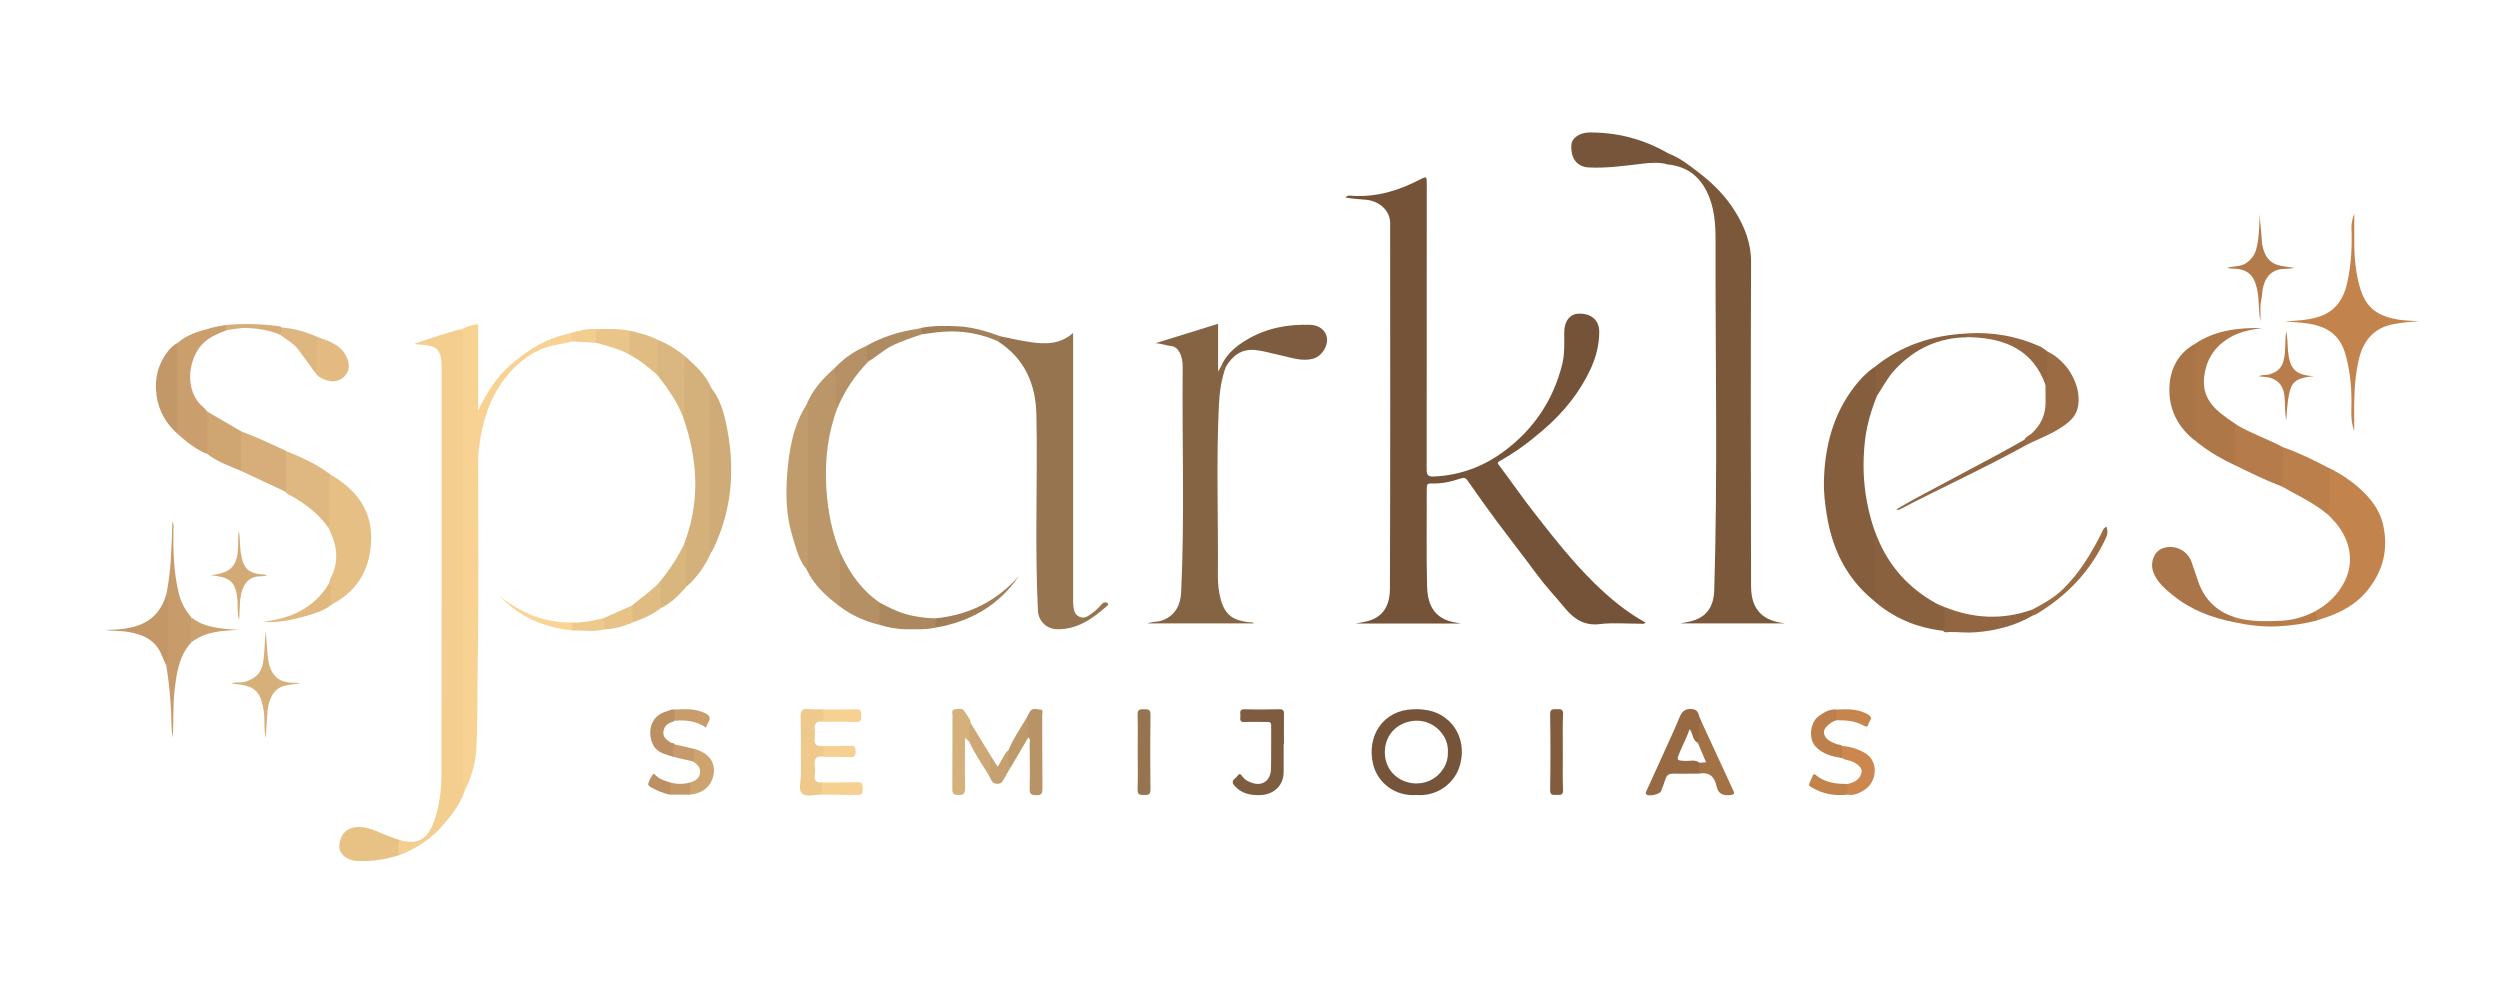 <?xml version="1.0" encoding="UTF-8"?>
<svg id="_ícone_Image" data-name="ícone_Image" xmlns="http://www.w3.org/2000/svg" viewBox="0 0 244.38 96.81">
  <defs>
    <style>
      .cls-1 {
        fill: #7c583b;
      }

      .cls-2 {
        fill: #cfab78;
      }

      .cls-3 {
        fill: #ae7748;
      }

      .cls-4 {
        fill: #b69166;
      }

      .cls-5 {
        fill: #f7d293;
      }

      .cls-6 {
        fill: #cb874e;
      }

      .cls-7 {
        fill: #e6bf84;
      }

      .cls-8 {
        fill: #856444;
      }

      .cls-9 {
        fill: #c3834d;
      }

      .cls-10 {
        fill: #b49064;
      }

      .cls-11 {
        fill: #825c3d;
      }

      .cls-12 {
        fill: #bb7f4b;
      }

      .cls-13 {
        fill: #c39768;
      }

      .cls-14 {
        fill: #89613f;
      }

      .cls-15 {
        fill: #9b6c44;
      }

      .cls-16 {
        fill: #be9a6b;
      }

      .cls-17 {
        fill: #efc98b;
      }

      .cls-18 {
        fill: #dab680;
      }

      .cls-19 {
        fill: #cfa572;
      }

      .cls-20 {
        fill: #a17e57;
      }

      .cls-21 {
        fill: #916642;
      }

      .cls-22 {
        fill: #cda370;
      }

      .cls-23 {
        fill: #d7af79;
      }

      .cls-24 {
        fill: #b57b4a;
      }

      .cls-25 {
        fill: #d3a975;
      }

      .cls-26 {
        fill: #c1824c;
      }

      .cls-27 {
        fill: #deb67f;
      }

      .cls-28 {
        fill: #f4ce8f;
      }

      .cls-29 {
        fill: #755439;
      }

      .cls-30 {
        fill: #bc9062;
      }

      .cls-31 {
        fill: #b77c4a;
      }

      .cls-32 {
        fill: #ca9f6d;
      }

      .cls-33 {
        fill: #7e5c40;
      }

      .cls-34 {
        fill: #926642;
      }

      .cls-35 {
        fill: #967450;
      }

      .cls-36 {
        fill: #966842;
      }

      .cls-37 {
        fill: #cda876;
      }

      .cls-38 {
        fill: #9c6c44;
      }

      .cls-39 {
        fill: #e0bc83;
      }

      .cls-40 {
        fill: #c69a6a;
      }

      .cls-41 {
        fill: #dfb780;
      }

      .cls-42 {
        fill: #aa7548;
      }

      .cls-43 {
        fill: #e7c388;
      }

      .cls-44 {
        fill: #d6ad78;
      }

      .cls-45 {
        fill: #855e3e;
      }

      .cls-46 {
        fill: #76553a;
      }

      .cls-47 {
        fill: #f6d191;
      }

      .cls-48 {
        fill: #7e5c3f;
      }

      .cls-49 {
        fill: #ba9669;
      }

      .cls-50 {
        fill: #f9d494;
      }

      .cls-51 {
        fill: #f1cd8e;
      }

      .cls-52 {
        fill: #8a623f;
      }

      .cls-53 {
        fill: #b87d4b;
      }

      .cls-54 {
        fill: #e1b980;
      }

      .cls-55 {
        fill: #e8c185;
      }

      .cls-56 {
        fill: #c7854e;
      }

      .cls-57 {
        fill: #c5a171;
      }

      .cls-58 {
        fill: #a97547;
      }

      .cls-59 {
        fill: #986a43;
      }

      .cls-60 {
        fill: #e0bb82;
      }

      .cls-61 {
        fill: #e3bb82;
      }

      .cls-62 {
        fill: #af8b61;
      }

      .cls-63 {
        fill: #c79c6a;
      }

      .cls-64 {
        fill: #dab67f;
      }

      .cls-65 {
        fill: #a37146;
      }

      .cls-66 {
        fill: #745339;
      }

      .cls-67 {
        fill: #cba16f;
      }

      .cls-68 {
        fill: #b47b4a;
      }

      .cls-69 {
        fill: #c09c6d;
      }

      .cls-70 {
        fill: #bd804c;
      }

      .cls-71 {
        fill: #c89d6b;
      }

      .cls-72 {
        fill: #eec98d;
      }

      .cls-73 {
        fill: #c39868;
      }

      .cls-74 {
        fill: #d7ae79;
      }

      .cls-75 {
        fill: #ac885f;
      }

      .cls-76 {
        fill: #a38059;
      }

      .cls-77 {
        fill: #b79366;
      }

      .cls-78 {
        fill: #e9c589;
      }

      .cls-79 {
        fill: #f5d091;
      }

      .cls-80 {
        fill: #d4b07b;
      }
    </style>
  </defs>
  <path class="cls-66" d="M131.53,19.3c.21-.24.45-.18.66-.16,2.35.15,4.51-.5,6.57-1.57.7-.36.71-.35.71.44,0,9.28,0,18.56-.01,27.85,0,.55.1.74.69.72,2.58-.11,4.9-.98,6.93-2.51,2.86-2.14,4.76-4.97,5.63-8.46.26-1.06.19-2.11.2-3.17.01-1.06.56-1.76,1.42-1.78,1.2-.03,1.99.62,2,1.75,0,1.24-.29,2.43-.8,3.56-1.09,2.39-2.7,4.36-4.69,6.07-1.33,1.14-2.71,2.18-4.24,3.03-.27.15-.21.22-.05.43,1.15,1.53,2.24,3.11,3.42,4.62,1.84,2.36,3.69,4.72,5.83,6.83,1.53,1.5,3.15,2.86,5.06,3.91-.19.18-.37.11-.53.11-1.33,0-2.67-.12-3.97.04-1.54.18-2.54-.54-3.42-1.61-.87-1.06-1.82-2.05-2.63-3.15-1.3-1.76-2.65-3.49-3.96-5.24-.98-1.32-1.94-2.67-2.88-4.02-.2-.29-.39-.32-.68-.22-.94.32-1.9.53-2.89.49-.33-.01-.43.09-.43.42.01,3.2-.05,6.4.03,9.6.03,1.35.37,2.68,1.83,3.31.48.2.97.27,1.48.36h-10.26c.5-.11,1-.16,1.48-.34,1.47-.55,1.84-1.82,1.84-3.12.04-11.89.03-23.78.02-35.67,0-1.23-1.03-2.16-2.33-2.29-.68-.07-1.36-.09-2.04-.22Z"/>
  <path class="cls-1" d="M163.07,14.99c1.14.42,2.09,1.19,3.03,1.91,1.38,1.06,2.61,2.3,3.53,3.8.92,1.5,1.55,3.07,1.54,4.91-.04,10.56-.03,21.12,0,31.68,0,1.39.41,2.67,1.86,3.29.47.2.97.29,1.48.36h-10.26c.48-.11.97-.16,1.43-.33,1.36-.48,1.85-1.61,1.89-2.88.35-11.42.1-22.84.13-34.25,0-1.63-.11-3.3-.9-4.84-.8-1.55-2.03-2.38-3.74-2.56-.23-.36-.29-.73,0-1.09Z"/>
  <path class="cls-35" d="M97.77,32.87c1,.2,2,.44,3.01.58,1.42.2,2.84.23,4.12-.91v25.96c0,.14,0,.28,0,.41.04.56.06,1.18.68,1.41.55.2.96-.24,1.36-.52.31-.22.55-.54.83-.81.15-.14.38-.15.5-.03.16.16-.07.28-.17.37-1.37,1.2-2.83,2.21-4.77,2.18-1.01-.02-1.82-.79-1.87-1.8-.32-6.39-.02-12.78-.15-19.17-.06-2.96-1.13-5.46-3.71-7.14-.02-.2-.01-.39.15-.53Z"/>
  <path class="cls-8" d="M119.83,35.86c-.44,1.21-.62,2.44-.68,3.74-.27,5.54-.05,11.09-.1,16.63,0,.8.07,1.63.29,2.4.44,1.54,1.22,2,2.75,2.2.15.02.32-.06.48.11h-10.41c.48-.18.87-.13,1.24-.23,1.46-.42,2-1.56,2.06-2.82.35-7.35.08-14.7.15-22.05.01-1.09-.44-1.94-1.1-2.01-.51-.05-1.01-.26-1.57-.28,2.03-.63,4.05-1.26,6.13-1.9v4.67c.18-.31.3-.51.41-.72.22-.05.27.15.37.27Z"/>
  <path class="cls-28" d="M39.05,82.11c1.71.51,2.71-.04,3.33-1.69.58-1.55.77-3.18.77-4.79.03-13.2.02-26.4.02-39.6,0-1.86-.38-2.26-2.24-2.36-.13,0-.26-.01-.4-.08,1.56-.52,3.1-1.07,4.69-1.44.33.37.22.82.22,1.25,0,6.97,0,13.95,0,20.92,0,6.95,0,13.9,0,20.85,0,.66.06,1.32.03,1.99-.39,1.31-1.21,2.37-2.07,3.39-1.18,1.39-2.65,2.39-4.36,3.04-.42-.56-.42-.91,0-1.47Z"/>
  <path class="cls-5" d="M45.48,77.15c-.27-.38-.25-.81-.25-1.25,0-14.59,0-29.17,0-43.76.45-.26.95-.39,1.51-.45v8.44c.83-1.74,1.78-3.22,3.11-4.41,1.71-1.53,3.64-2.69,5.93-3.15.5.19.33.5.15.81-1.02.27-2.08.34-3.08.78-1.46.64-2.59,1.65-3.54,2.89-1.47,1.92-2.14,4.16-2.46,6.53-.09.62-.11,1.22-.11,1.83,0,6.42.07,12.84-.04,19.25-.05,2.83,0,5.65-.13,8.47-.06,1.4-.45,2.76-1.09,4.03Z"/>
  <path class="cls-45" d="M183.08,58.64c-2.64-2.18-4-5.05-4.52-8.38-.17-1.07-.3-2.14-.27-3.23.09-3.43.92-6.62,3.08-9.36.53-.67,1.14-1.29,1.85-1.79.32.2.32.52.33.84.02.63.02,1.26-.04,1.89-.61,1.51-1.07,3.07-1.23,4.69-.19,1.88-.15,3.77.2,5.65.22,1.21.53,2.38.99,3.51-.09,1.57,0,3.15-.04,4.72,0,.32.02.64-.02.96-.03.21-.02.48-.34.5Z"/>
  <path class="cls-49" d="M81.87,39.85c-.95,2.5-1.25,5.11-1.1,7.76.13,2.28.55,4.53,1.47,6.65.18,1.36.08,2.73.09,4.1,0,.32-.03.65-.34.85-1.29-.98-2.47-2.07-3.16-3.58-.05-.34-.07-.68-.07-1.02,0-4.35,0-8.71,0-13.06,0-.66-.02-1.32.07-1.98.58-1.45,1.59-2.56,2.74-3.57.45.09.34.48.35.76.03,1.03.03,2.07-.05,3.1Z"/>
  <path class="cls-9" d="M226.31,59.75c1.27-.7,2.26-1.63,2.91-2.97.98-2.02.42-4.11-.9-5.67-.25-.29-.53-.56-.79-.84-.15-1.36-.06-2.73-.04-4.09,0-.16.06-.31.19-.43,1.21.6,2.33,1.36,3.3,2.29.93.9,1.69,1.96,1.98,3.29.52,2.35,0,4.44-1.48,6.31-1.22,1.54-2.88,2.36-4.71,2.91-.11.03-.21.07-.31.11-.22-.28-.22-.59-.13-.91Z"/>
  <path class="cls-80" d="M66.89,53.13c1.58-4.13,1.32-8.24-.11-12.34-.19-1.64-.08-3.28-.09-4.92,0-.36,0-.74.35-.99.96.9,1.97,1.76,2.48,3.03.06.34.07.68.07,1.02,0,4.36,0,8.71,0,13.07,0,.66.02,1.32-.07,1.98-.55,1.26-1.31,2.37-2.33,3.29-.42-.08-.35-.43-.35-.69,0-1.15-.08-2.3.06-3.44Z"/>
  <path class="cls-7" d="M32.18,56.98c.06-.43.33-.78.46-1.19.49-1.54.14-2.93-.59-4.28-.13-1.46-.05-2.92-.05-4.38,0-.27-.07-.63.35-.71,2.38,1.38,3.96,3.34,3.93,6.17-.02,2.82-1.19,5.1-3.8,6.47-.45-.25-.3-.7-.34-1.08-.04-.34.05-.67.05-1Z"/>
  <path class="cls-9" d="M223.49,31.41c1.06-.07,2.1-.11,3.13-.43,1.68-.52,2.48-1.76,2.83-3.36.39-1.75.48-3.54.41-5.33-.02-.5.12-.96.28-1.43,0,1.07-.01,2.14,0,3.22.02,1.42.18,2.84.6,4.19.59,1.89,1.76,2.63,3.62,2.96.71.13,1.43.1,2.14.2-.84,0-1.67.1-2.49.25-2.02.36-3.05,1.69-3.47,3.62-.43,1.94-.42,3.91-.41,5.88,0,.27,0,.53,0,.96-.36-.99-.28-1.85-.27-2.7.02-1.61-.14-3.2-.57-4.75-.55-1.97-1.8-2.77-3.67-3.06-.71-.11-1.42-.14-2.14-.2Z"/>
  <path class="cls-14" d="M183.08,58.64c.24-.19.15-.46.15-.7,0-1.59,0-3.17,0-4.76,0-.27-.05-.56.25-.72,1.15,2.88,3.1,5.05,5.82,6.54.25.14.52.23.79.34.37.68.22,1.39.13,2.1-.02.13-.11.25-.28.22-2.6-.3-4.9-1.26-6.86-3.02Z"/>
  <path class="cls-3" d="M218.48,45.48c-1.25-.57-2.43-1.26-3.52-2.1-.15-.12-.31-.25-.46-.37-.09-.17-.1-.35-.1-.53.05-2.72.02-5.43.02-8.15,0-.23.02-.46.08-.68,2.01-1.38,4.3-1.62,6.65-1.59-1.23.17-2.44.41-3.5,1.13-1.3.88-2.01,2.09-2.19,3.66-.26,2.33,1.33,3.41,2.93,4.5.07.05.15.1.23.15.16,1.2.08,2.41.04,3.61,0,.14-.07.26-.18.36Z"/>
  <path class="cls-46" d="M163.07,14.99v1.09c-.83-.24-1.68-.18-2.5-.08-1.75.2-3.48.46-5.25.37-1.15-.06-1.77-.84-1.72-2.16.02-.7.8-1.26,1.77-1.26,2.75-.02,5.32.66,7.7,2.04Z"/>
  <path class="cls-2" d="M69.52,53.98c-.24-.19-.15-.46-.15-.7,0-4.89,0-9.77,0-14.66,0-.24-.09-.51.15-.7.78.97,1.16,2.13,1.42,3.31.96,4.34.7,8.56-1.3,12.6-.03.06-.08.1-.12.15Z"/>
  <path class="cls-32" d="M17.37,33.51c.96-.85,2.17-1.16,3.37-1.48.43-.12.87-.18,1.3-.26.14.14.22.3.13.5-.79.32-1.57.61-2.23,1.21-1.51,1.36-2.06,4.7-.04,6.35.14.11.24.27.36.4.15.19.2.41.21.64.02.96.02,1.92,0,2.88,0,.23-.03.46-.22.63-1.1-.45-2.01-1.17-2.88-1.96-.21-.3-.22-.63-.22-.98,0-2.32,0-4.63,0-6.95,0-.35.03-.68.22-.98Z"/>
  <path class="cls-69" d="M78.82,39.56c.24.19.15.46.15.7,0,4.89,0,9.77,0,14.66,0,.24.09.51-.15.7-.76-.92-1.01-2.07-1.35-3.17-.62-1.99-.68-4.06-.52-6.11.18-2.36.58-4.71,1.88-6.78Z"/>
  <path class="cls-42" d="M218.35,60.81c-2.17-.43-4.2-1.2-5.93-2.61-.76-.62-1.54-1.26-1.92-2.25-.35-.91.03-2.02.87-2.34,1.15-.44,2.45.16,2.86,1.33.24.67.45,1.35.69,2.02.61,1.66,1.75,2.78,3.43,3.34.15.17.15.33,0,.5Z"/>
  <path class="cls-48" d="M119.83,35.86c-.2.02-.24-.18-.37-.27.53-1.05,1.39-1.77,2.38-2.36,1.93-1.16,4.03-1.55,6.24-1.48.9.03,1.58.58,1.64,1.37.06.78-.54,1.72-1.35,1.94-1.16.31-2.2-.13-3.28-.35-.78-.16-1.55-.41-2.35-.49-1.38-.15-2.26.54-2.92,1.65Z"/>
  <path class="cls-15" d="M197.9,42.98c.13-.32.47-.4.7-.61.91-.83,1.37-1.85,1.36-3.08,0-.55,0-1.09-.01-1.64-.06-.83-.08-1.66-.06-2.49,0-.29-.03-.59.21-.82,2.07.95,3.51,3.54,2.98,5.61-.23.91-1.01,1.48-1.82,1.98-1.03.64-2.16,1.05-3.23,1.59-.16-.15-.25-.32-.14-.54Z"/>
  <path class="cls-41" d="M32.34,46.42c-.24.19-.14.46-.15.7,0,1.23,0,2.46,0,3.69,0,.24.09.51-.15.7-.91-1.31-2.16-2.22-3.51-3.01-.21-.12-.48-.16-.6-.41-.13-.17-.2-.36-.2-.57-.02-.96-.03-1.92,0-2.88,0-.21.04-.41.21-.56,1.55.63,3.07,1.29,4.4,2.34Z"/>
  <path class="cls-12" d="M227.68,45.76c0,1.24,0,2.49,0,3.73,0,.27,0,.54-.15.79-1.38-1.14-2.99-1.89-4.53-2.75-.13-1.13-.06-2.27-.04-3.4,0-.16.05-.31.19-.42,1.57.55,3.06,1.28,4.53,2.06Z"/>
  <path class="cls-63" d="M16.27,58.07c.46-2.31.5-4.66.58-7.07.19.32.1.6.1.86-.02,2.08.03,4.15.54,6.19.23.9.66,1.66,1.25,2.35.09.79.09,1.57,0,2.36-1.22,1.29-1.46,2.93-1.66,4.6-.19,1.58-.1,3.17-.18,4.76-.19-.88-.13-1.78-.18-2.65-.08-1.47-.22-2.92-.46-4.36-.12-2.34-.12-4.68,0-7.03Z"/>
  <path class="cls-24" d="M223.15,43.7c0,1.04,0,2.08,0,3.13,0,.24.09.51-.15.7-1.55-.59-3.03-1.32-4.52-2.05,0-1.06,0-2.12,0-3.18,0-.27-.03-.54.13-.79,1.44.87,3.05,1.4,4.53,2.19Z"/>
  <path class="cls-33" d="M125.48,72.72c0,.91,0,1.83,0,2.74,0,1.31-.94,2.2-2.24,2.26-1.03.04-1.93-.14-2.61-.97-.37-.45.14-.63.33-.9.24-.33.34-.13.52.09.28.36.7.55,1.14.65.89.2,1.59-.37,1.62-1.4.04-1.42,0-2.83.02-4.25,0-.32-.12-.38-.4-.37-.73.01-1.46-.03-2.19.01-.56.03-.42-.33-.42-.62,0-.29-.14-.64.42-.63,1.14.04,2.29.02,3.43,0,.35,0,.41.14.41.44-.01.98,0,1.97,0,2.95Z"/>
  <path class="cls-74" d="M27.95,44.08c0,1.34,0,2.67,0,4.01-1.46-.69-2.93-1.37-4.39-2.06-.13-.17-.2-.36-.2-.57-.02-.91-.03-1.83,0-2.74,0-.21.04-.41.21-.56,1.5.56,2.94,1.24,4.39,1.92Z"/>
  <path class="cls-58" d="M214.5,33.65c.17.27.14.56.14.86,0,2.45,0,4.91,0,7.36,0,.39-.03.77-.15,1.14-1.54-1.23-2.41-2.86-2.43-4.8-.02-1.89.68-3.54,2.43-4.56Z"/>
  <path class="cls-59" d="M166.08,75.62c-.84,0-1.69.03-2.53.01-.38,0-.6.11-.72.46-.14.42-.3.83-.46,1.25-.11.3-1.21.55-1.43.32-.13-.13-.03-.27.04-.42.92-2,1.82-4.01,2.73-6.02.16-.36.31-.74.47-1.11.22-.53.51-.86,1.2-.8.62.05.63.46.77.84.06.14.13.28.19.42-.08.44-.04.89-.06,1.34-.01.26.03.55-.22.74-.67-.24-.54-.97-.9-1.37-.24.74-.65,1.49-.97,2.28-.32.76-.29.78.51.82.5.03,1.05-.19,1.5.24.12.35.16.69-.1,1.01Z"/>
  <path class="cls-55" d="M39.05,82.11c-.18.49-.18.98,0,1.47-1.37.45-2.77.66-4.22.57-.93-.05-1.74-.73-1.66-1.52.09-.94.59-1.7,1.69-1.78,1.22-.09,2.21.57,3.29.94.3.1.59.21.89.32Z"/>
  <path class="cls-17" d="M80.48,70.55c-.71-.11-.93.22-.83.88.03.2.03.41,0,.61-.11.66.12.99.83.88.26.35.26.7,0,1.05-.71-.11-.92.22-.83.88.04.29.04.6,0,.89-.08.56.13.8.69.74.28.4.28.79,0,1.19-.66,0-1.48.28-1.92-.1-.42-.37-.12-1.21-.13-1.84-.02-1.89.02-3.79-.02-5.68-.02-.63.19-.8.77-.74.47.05.96.02,1.44.03.28.4.28.79,0,1.19Z"/>
  <path class="cls-73" d="M17.37,33.51c0,2.97,0,5.94,0,8.91-1.15-1.01-1.86-2.24-2.07-3.79-.22-1.6.13-3.01,1.11-4.29.27-.35.57-.63.96-.83Z"/>
  <path class="cls-19" d="M23.56,42.16c0,1.29,0,2.58-.01,3.87-1.13-.49-2.3-.88-3.29-1.65,0-1.38,0-2.76,0-4.15,1.1.64,2.19,1.28,3.29,1.92Z"/>
  <path class="cls-10" d="M81.98,59.2c.3-1.35.07-2.73.15-4.09.02-.29-.1-.6.11-.86.87,1.85,2.03,3.47,3.73,4.64.31.73.34,1.46,0,2.19-1.45-.36-2.8-.95-3.98-1.88Z"/>
  <path class="cls-34" d="M189.94,61.66c.33-.75.07-1.55.15-2.32,2.8,1.13,5.64,1.28,8.51.27.27.12.29.31.14.54-1.74,1.02-3.62,1.5-5.63,1.66-.86.07-1.69-.04-2.54-.03-.21,0-.46.12-.63-.12Z"/>
  <path class="cls-18" d="M67.04,34.89c-.29,1.24-.06,2.5-.14,3.75-.05.72.14,1.45-.11,2.16-.58-1.52-1.51-2.82-2.5-4.1-.38-1.01-.19-2.04-.14-3.07,0-.16.12-.29.28-.35.96.39,1.82.95,2.61,1.61Z"/>
  <path class="cls-80" d="M94.74,72.5c-.11-.1-.23-.21-.41-.37,0,1.65-.03,3.26.01,4.86.01.57-.14.76-.71.72-.41-.03-.54-.12-.54-.55.02-2.42,0-4.83.02-7.25,0-.2-.14-.52.2-.56.32-.03.75-.2.95.15.22.38.57.71.63,1.18.03.61.23,1.23-.15,1.81Z"/>
  <path class="cls-77" d="M100.36,70.15c.1-.18.2-.35.29-.53.24-.49.68-.27,1.03-.26.35.01.2.35.2.55.01,2.4,0,4.79.02,7.19,0,.46-.09.64-.59.63-.47,0-.68-.08-.66-.63.04-1.46.02-2.92,0-4.38,0-.21.13-.46-.13-.62-.41-.62-.14-1.29-.16-1.94Z"/>
  <path class="cls-61" d="M31.1,32.97c1.2.41,2.39.81,2.88,2.17.25.7.12,1.28-.43,1.76-.56.49-1.22.43-1.84.2-.34-.13-.69-.33-.9-.68-.1-.88-.06-1.75-.05-2.63,0-.31-.01-.65.34-.82Z"/>
  <path class="cls-11" d="M152.77,73.52c0,1.23-.03,2.46.02,3.69.02.57-.29.49-.63.49-.34,0-.64.08-.63-.49.04-2.46.04-4.93,0-7.39,0-.57.29-.49.63-.49.34,0,.66-.08.63.49-.05,1.23-.02,2.46-.02,3.69Z"/>
  <path class="cls-35" d="M111.21,73.52c0-1.21.03-2.42-.01-3.63-.02-.55.23-.57.65-.56.38,0,.62,0,.61.52-.03,2.45-.03,4.89,0,7.34,0,.52-.23.52-.61.52-.41,0-.67,0-.65-.56.05-1.21.01-2.42.01-3.63Z"/>
  <path class="cls-13" d="M16.27,58.07c.19.5.14,1.02.14,1.54,0,1.31,0,2.63,0,3.94,0,.52-.04,1.04-.15,1.54-.17-.38-.34-.77-.5-1.15-.6-1.4-1.78-1.91-3.18-2.16-.76-.14-1.52-.08-2.3-.2,2.67-.03,5.1-.45,5.98-3.5Z"/>
  <path class="cls-23" d="M25.97,72.12c-.2-.87-.06-1.74-.19-2.62-.31-1.99-.92-2.46-2.78-2.64-.11-.01-.21-.03-.41-.06.55-.18,1.03-.01,1.5-.19,1.1-.4,1.55-1,1.68-2.2.11-.93.12-1.85.19-2.78.09.76.13,1.53.19,2.29.14,1.79.78,2.93,2.83,2.82.08,0,.16.02.4.05-.67.11-1.19.13-1.68.28-.94.29-1.43,1.23-1.55,2.48-.08.86-.1,1.71-.17,2.57Z"/>
  <path class="cls-52" d="M183.52,38.61c-.29-.31-.12-.69-.15-1.04-.04-.56.07-1.14-.14-1.68,2.64-2.15,5.69-3.13,9.05-3.29.11.12.11.24,0,.37-2.82.03-5.16,1.14-7.07,3.19-.69.74-1.14,1.64-1.69,2.47Z"/>
  <path class="cls-68" d="M220.95,31.38c-.17-.95-.11-1.88-.26-2.8-.23-1.33-.66-2.3-2.42-2.32-.18,0-.36,0-.55-.1.39-.06.78-.13,1.18-.18.72-.1,1.44-.81,1.65-1.61.3-1.15.3-2.32.34-3.5.02.86.16,1.7.2,2.55.06,1.24.56,2.16,1.52,2.47.5.16,1.05.19,1.65.29-.56.16-1.05.04-1.54.18-1.11.3-1.52,1.3-1.6,2.45-.03.43-.18.84-.16,1.27.02.43,0,.86,0,1.29Z"/>
  <path class="cls-64" d="M66.89,53.13c.3.97.06,1.98.15,2.96.04.39-.15.81.14,1.17-.77.86-1.55,1.7-2.61,2.2-.4-.81-.18-1.66-.15-2.49.97-1.19,1.83-2.45,2.48-3.85Z"/>
  <path class="cls-36" d="M192.28,32.96v-.37c2.48-.16,4.85.26,7.12,1.27.26.11.47.31.71.47,0,.9,0,1.79,0,2.69,0,.22.07.46-.15.62-1.21-3.38-3.87-4.54-7.19-4.67-.16,0-.32-.02-.48-.02Z"/>
  <path class="cls-4" d="M81.87,39.85c-.29-.31-.11-.69-.15-1.04-.09-.94.17-1.89-.15-2.81.9-.96,1.95-1.7,3.16-2.2.34.48.2,1.01.16,1.53-1.28,1.33-2.3,2.82-3.02,4.53Z"/>
  <path class="cls-75" d="M85.97,61.08v-2.19c1.04.57,2.1,1.08,3.28,1.31.73.14,1.47.24,2.21.24.24.3.23.61,0,.91-.92.21-1.85.16-2.78.16-.93,0-1.83-.16-2.71-.43Z"/>
  <path class="cls-6" d="M180.62,76.63c.67-.15,1.24-.45,1.36-1.19.07-.46-.62-.99-1.47-1.16-.16-.03-.3-.09-.43-.17-.27-.4-.28-.79,0-1.19.81.06,1.58.3,2.26.71,1.32.8,1.2,2.84-.19,3.65-.46.27-.95.51-1.52.4-.26-.35-.26-.7,0-1.05Z"/>
  <path class="cls-39" d="M64.43,33.28c-.28.74-.07,1.52-.13,2.27-.03.38,0,.77-.01,1.15-.89-.79-1.8-1.55-2.87-2.09-.08-.77-.23-1.54.13-2.29.98.24,1.97.47,2.87.96Z"/>
  <path class="cls-70" d="M180.07,72.92c0,.4,0,.79,0,1.19-.96-.16-1.89-.38-2.59-1.13-.72-.76-.55-2.38.32-2.99.52-.37,1.05-.69,1.72-.64.26.35.26.7,0,1.05-.2.09-.43.15-.59.29-.32.28-.74.58-.62,1.05.15.57.7.79,1.2.99.18.07.4.04.56.18Z"/>
  <path class="cls-27" d="M31.1,32.97c-.3.86-.07,1.75-.15,2.62-.03.28.11.59-.15.83-.57-.77-1.11-1.56-1.7-2.32-.46-.59-1.15-.92-1.72-1.38-.1-.27-.06-.51.15-.71,1.25.09,2.43.45,3.57.96Z"/>
  <path class="cls-30" d="M65.95,70.45c-.07.04-.14.09-.22.12-.5.14-.82.44-.88.97-.06.54.33.78.69,1.04.13.09.33,0,.41.18.1.43.12.84-.15,1.22-.7-.25-1.51-.37-1.92-1.1-.62-1.12-.4-2.87,1.22-3.32.28-.08.53-.26.84-.2.28.36.25.72,0,1.09Z"/>
  <path class="cls-25" d="M20.6,56.23c2.01-.22,2.63-.92,2.68-2.87.01-.5,0-1,.05-1.49.17.7.09,1.42.2,2.13.23,1.56.72,2.08,2.3,2.17.08,0,.16.03.29.05-.39.17-.75.07-1.11.16-1,.23-1.32,1.05-1.47,1.87-.14.78-.09,1.57-.17,2.36-.21-.69-.1-1.39-.17-2.09-.2-1.84-.89-2.1-2.6-2.29Z"/>
  <path class="cls-53" d="M223.51,41.14c-.2-.77-.11-1.57-.19-2.35-.14-1.4-.97-1.93-2.22-1.97-.07,0-.13-.02-.29-.05.4-.17.75-.08,1.08-.19.88-.29,1.25-.74,1.4-1.64.15-.85.07-1.71.18-2.56.16.61.13,1.24.18,1.85.16,1.8.69,2.44,2.54,2.54-.28.04-.57.06-.85.12-1.24.25-1.47.87-1.66,2.1-.1.71-.16,1.43-.18,2.15Z"/>
  <path class="cls-22" d="M67.86,73.2c1.87.52,2.19,1.85,1.77,2.96-.37.99-1.19,1.4-2.18,1.52-.29-.4-.24-.79,0-1.19.44-.14.85-.31.96-.83.14-.62-.24-.95-.69-1.24-.1-.43-.12-.84.14-1.23Z"/>
  <path class="cls-60" d="M64.42,56.98c.33.56.08,1.17.15,1.76.03.24,0,.49,0,.73-.79.6-1.68,1.01-2.61,1.33-.55-.5-.38-1.07-.14-1.64.87-.73,1.81-1.37,2.6-2.19Z"/>
  <path class="cls-78" d="M61.55,32.32c-.07.76.14,1.54-.13,2.29-.99-.55-2.09-.79-3.16-1.1-.29-.44-.29-.89,0-1.33,1.1-.04,2.2-.06,3.29.14Z"/>
  <path class="cls-62" d="M84.88,35.32c-.31-.48-.08-1.02-.16-1.53,1.53-.86,3.17-1.38,4.91-1.63.15-.02.3-.07.45-.11.18.21.18.43,0,.64-1.01.35-2.03.67-2.98,1.16-.8.41-1.44,1.04-2.22,1.48Z"/>
  <path class="cls-38" d="M198.74,60.16c0-.19-.03-.38-.14-.54,1.08-.58,2.16-1.15,3.06-2.03,1.63-1.59,2.77-3.5,3.79-5.51.11-.21.13-.49.48-.58.1.35.12.66-.04,1.01-1.47,3.25-3.8,5.71-6.85,7.53-.09.06-.21.08-.31.11Z"/>
  <path class="cls-21" d="M197.9,42.98c.09.17.17.34.14.54-4.06,2.25-8.29,4.16-12.4,6.31-.05.02-.12,0-.28-.03.65-.37,1.21-.72,1.79-1.03,2.75-1.47,5.5-2.93,8.25-4.4.84-.45,1.67-.93,2.5-1.39Z"/>
  <path class="cls-54" d="M32.18,56.98c.28.28.11.64.15.96.04.37-.07.77.15,1.12-.86.71-1.91.97-2.95,1.26-1.25.34-2.51.57-3.82.46,2.72-.32,5.03-1.33,6.48-3.8Z"/>
  <path class="cls-20" d="M91.46,61.35c0-.3,0-.61,0-.91,3.25-.32,5.97-1.68,8.14-4.13-1.98,2.89-4.75,4.46-8.14,5.04Z"/>
  <path class="cls-79" d="M80.34,77.68c0-.4,0-.79,0-1.19,1.16,0,2.33,0,3.49-.03.55-.02.48.31.5.66.01.36-.02.6-.5.59-1.16-.03-2.32-.02-3.49-.03Z"/>
  <path class="cls-37" d="M94.74,72.5c.07-.6-.13-1.23.15-1.81.68,1.1,1.35,2.21,2.03,3.31,0,.37.12.74.07,1.12-.03.26-.03.54-.33.67-.66-1.08-1.39-2.13-1.92-3.29Z"/>
  <path class="cls-31" d="M218.35,60.81v-.5c1.51.48,3.08.44,4.63.37,1.16-.05,2.28-.38,3.33-.92.19.28.12.6.13.91-1.28.32-2.59.5-3.9.56-1.41.06-2.81-.12-4.2-.42Z"/>
  <path class="cls-47" d="M80.48,70.55c0-.4,0-.79,0-1.19,1.07,0,2.14.01,3.21-.03.55-.02.48.31.5.66.01.36-.02.61-.5.59-1.07-.04-2.14-.02-3.21-.03Z"/>
  <path class="cls-26" d="M180.62,76.63c0,.35,0,.7,0,1.05-1.22.13-2.38-.04-3.45-.67-.15-.09-.41-.16-.3-.43.12-.31.26-.61.41-.91,0,0,.16.04.23.1.91.75,1.99.87,3.11.86Z"/>
  <path class="cls-76" d="M90.09,32.68c0-.21,0-.43,0-.64,1.15-.21,2.31-.2,3.46-.15,1.46.06,2.85.48,4.22.97-.02.19.06.4-.15.53-1.72-.77-3.53-1.1-5.41-.96-.71.05-1.41.16-2.12.25Z"/>
  <path class="cls-16" d="M100.36,70.15c.33.63.06,1.3.16,1.94-.59,1.01-1.19,2.01-1.78,3.02-.53-.57-.38-1.19-.15-1.81.47-1.12,1.16-2.11,1.77-3.15Z"/>
  <path class="cls-43" d="M61.82,59.17c.07.54-.13,1.11.14,1.64-.92.4-1.87.67-2.87.72-.26-.34-.24-.71-.13-1.09.96-.42,1.91-.85,2.87-1.27Z"/>
  <path class="cls-71" d="M65.95,70.45c0-.36,0-.73,0-1.09.95-.05,1.9-.1,2.81.28.51.21.83.46.44,1.04-.08.12-.12.28-.18.45-.94-.66-1.98-.76-3.05-.68Z"/>
  <path class="cls-57" d="M98.58,73.3c.03.61-.06,1.22.15,1.81-.19.33-.38.65-.56.98-.15.28-.26.53-.68.53-.46,0-.56-.29-.7-.59-.04-.08-.09-.15-.13-.23.34-.56-.05-1.22.26-1.79.19.3.38.59.6.93.4-.55.59-1.2,1.06-1.64Z"/>
  <path class="cls-56" d="M179.52,70.41v-1.05c1.06-.05,2.1-.09,3.08.48.59.34.11.63.05.93-.09.39-.33.24-.57.11-.8-.43-1.67-.48-2.55-.47Z"/>
  <path class="cls-67" d="M18.76,62.76c-.23-.79-.23-1.57,0-2.36,1.35,1.02,2.96,1.04,4.55,1.18-1.61.06-3.2.15-4.55,1.17Z"/>
  <path class="cls-79" d="M80.48,73.98c0-.35,0-.7,0-1.05.89,0,1.78,0,2.66-.03.48-.02.49.23.5.59,0,.37-.1.53-.5.52-.89-.03-1.78-.02-2.66-.03Z"/>
  <path class="cls-50" d="M55.93,61.63c-2.74-.3-5.15-1.29-7.06-3.36,2.06,1.68,4.38,2.63,7.06,2.58.21.26.21.52,0,.78Z"/>
  <path class="cls-72" d="M55.93,61.63c0-.26,0-.52,0-.78,1.03.05,2.03-.18,3.02-.41.21.34.1.73.13,1.09-1.04.26-2.1.07-3.16.1Z"/>
  <path class="cls-44" d="M27.53,32.01c0,.25-.01.49-.15.71-1.01-.43-2.08-.6-3.15-.66-.68-.04-1.38.13-2.07.21-.09-.15-.15-.32-.13-.5,1.78-.15,3.56-.12,5.33.13.06,0,.11.07.16.11Z"/>
  <path class="cls-51" d="M58.26,32.18c0,.44,0,.89,0,1.33-.78-.05-1.56-.09-2.33-.14-.05-.27.11-.58-.15-.81.81-.25,1.63-.45,2.48-.38Z"/>
  <path class="cls-30" d="M65.53,77.68c-.64-.1-1.23-.37-1.8-.67-.18-.09-.42-.23-.36-.43.09-.31.27-.61.46-.89.07-.1.2.03.28.11.39.4.92.53,1.43.7.25.4.29.79,0,1.19Z"/>
  <path class="cls-40" d="M67.86,73.2c-.03.41.09.84-.14,1.23-.64-.15-1.28-.3-1.92-.45.03-.41-.09-.84.15-1.22.64.15,1.27.3,1.91.45Z"/>
  <path class="cls-73" d="M65.53,77.68c0-.4,0-.79,0-1.19.64.18,1.28.18,1.92,0,0,.4,0,.79,0,1.19-.64,0-1.28,0-1.92,0Z"/>
  <path class="cls-29" d="M141.56,70.41c-.96-.88-2.12-1.12-3.41-1.08-2.94.08-4.6,2.62-3.92,5.4.45,1.82,2.19,3.14,4.21,2.98,2.01.17,3.58-1.09,4.13-2.5.67-1.72.31-3.6-1-4.8ZM138.44,76.59c-1.67-.04-3.07-1.23-3.07-3.06,0-1.83,1.38-3.03,3.06-3.08,1.77-.05,3.22,1.5,3.1,3.09.08,1.55-1.32,3.08-3.09,3.04Z"/>
  <path class="cls-65" d="M169.43,77.28c-.21-.44-.41-.89-.61-1.33-.83-1.79-1.66-3.58-2.49-5.38-.3.16-.23.46-.25.72-.04.44.12.9-.11,1.33.26.62.53,1.24.8,1.89-.25.02-.47.04-.69.06,0,.35,0,.7,0,1.05,1-.17,1.52.28,1.72,1.25.15.75.68.94,1.4.84.34-.05.37-.16.24-.43Z"/>
</svg>